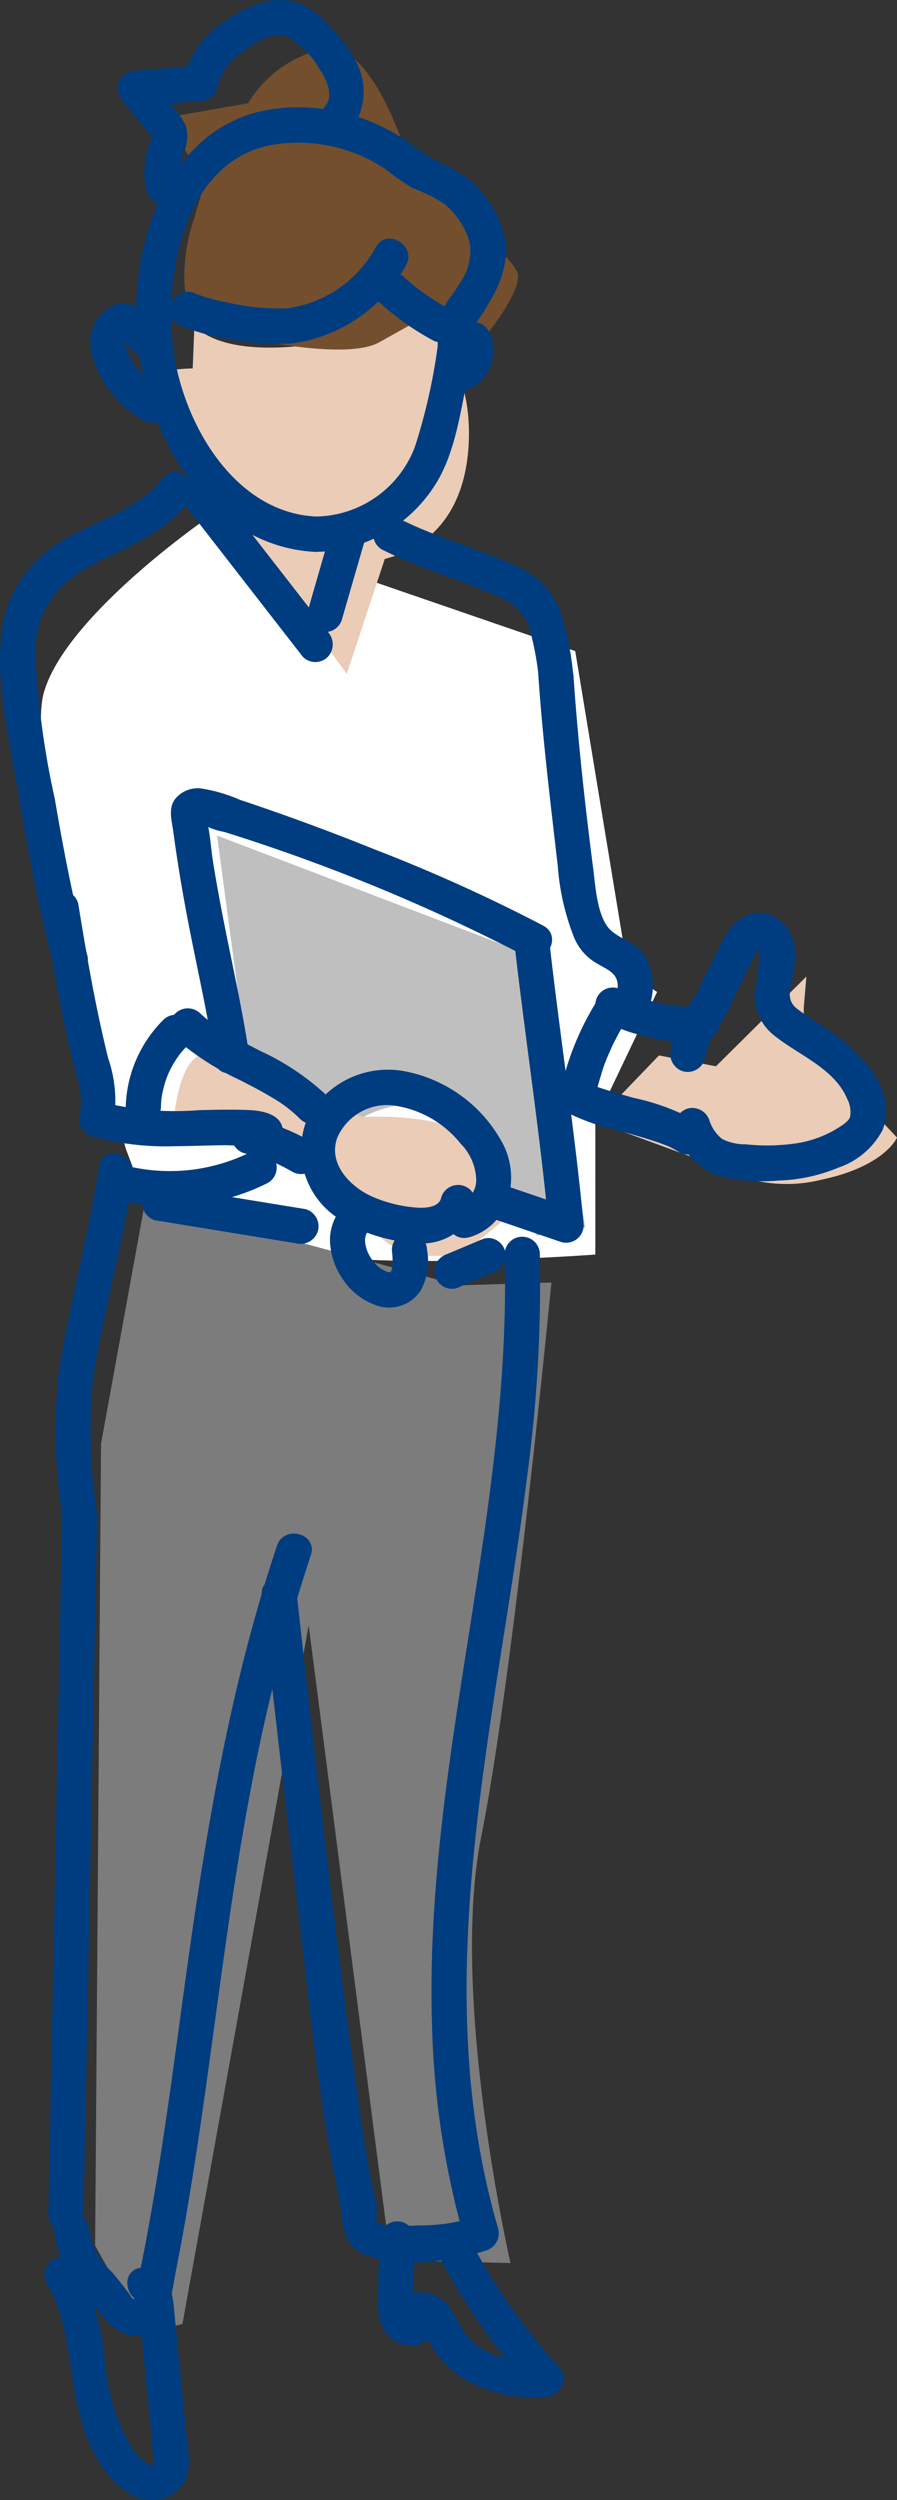 <svg id="レイヤー_1" data-name="レイヤー 1" xmlns="http://www.w3.org/2000/svg" viewBox="0 0 56 156"><rect x="0" y="0" width="56" height="156" fill="#333333" stroke="none"/><defs><style>.cls-1{fill:#fff;}.cls-2{fill:#eaccb7;}.cls-3{fill:#7c7c7d;}.cls-4{fill:#734f2d;}.cls-5{fill:#c0bfbf;}.cls-6{fill:#003d80;}</style></defs><title>数字図版</title><path class="cls-1" d="M7.852,71.674S1.39,47.968,2.739,43.213,12.779,32.44,12.779,32.44l10.906,3.98,12.226,4.206L39.223,60.72l1.8,1.177-3.856,8.085v8.3s-13.229.962-17.9-.1A80.227,80.227,0,0,1,9.072,74.9Z"/><path class="cls-2" d="M12.136,20.354l-.106,2.634s-4.139.041-3.1,1.558a26.438,26.438,0,0,0,3.923,3.832s3.873,6.793,8.622,6.8,7.691-2.71,7.8-7.884-3.014-7.381-3.014-7.381S15.621,23.6,12.136,20.354Z"/><path class="cls-2" d="M13.55,65.858,22.7,69.7s5.014-.323,7.048,1.464a11.692,11.692,0,0,1,2.9,3.954l-3.733,3.1s-3.793.817-5.435-1.347a23.878,23.878,0,0,1-2.558-4.232L10.774,70.886S10.933,64.761,13.55,65.858Z"/><path class="cls-2" d="M41.138,65.858l-3.967,4.124,7.608,2.792a9.026,9.026,0,0,0,6.509.836C55.261,72.769,56,70.98,56,70.98L50.194,64.8l-.015-1.929.165-1.938-5.647,5.6Z"/><path class="cls-3" d="M9.072,74.9,6.307,90.086l-.367,50.03,3.01,5.426,2.437-.52,7.884-43.606,5.114,39.614,7.486.18s-3.828-16.657-1.823-26.631,4.378-34.554,4.378-34.554l-5.8.179Z"/><polygon class="cls-2" points="14.822 32.642 21.649 42.052 24.385 33.781 14.822 32.642"/><path class="cls-4" d="M12.136,20.354s8.968,2.445,11.549,1l2.581-1.444,3.125,2.207s3.388-3.87,2.9-5.14-6.559-6.22-6.559-6.22-2.288-8.463-5.6-7.678a7.287,7.287,0,0,0-4.643,3.364l-5.219.912L12.8,11.317l-.662,2.258S10.723,17.246,12.136,20.354Z"/><path class="cls-5" d="M13.55,52.138l2.028,15.1L22.7,69.7s4.144-2.49,7.048,1.464A36.893,36.893,0,0,1,33.524,77.1l3.013-.517-2.7-16.713Z"/><path class="cls-6" d="M11.561,31.534l7.351,9.456a1.1,1.1,0,0,0,1.551,0,1.142,1.142,0,0,0,0-1.565l-7.351-9.456a1.1,1.1,0,0,0-1.551,0,1.142,1.142,0,0,0,0,1.565Z"/><path class="cls-6" d="M19.652,34.437A8.979,8.979,0,0,0,27.1,30.355c1.2-1.81,1.567-4.185,1.991-6.276a21.662,21.662,0,0,0,.572-3.671c.011-.441.05-.283-.085-.057a2.529,2.529,0,0,1,.187-.261,9.7,9.7,0,0,0,.766-1.212,7,7,0,0,0,1.091-3.2,6.347,6.347,0,0,0-1.46-3.59c-1.172-1.53-2.92-1.848-4.35-2.979A11.931,11.931,0,0,0,17.38,6.759c-6.369.687-8.954,7.334-8.886,13.051.076,6.427,4.049,14.225,11.158,14.627,1.41.08,1.406-2.133,0-2.212-5.27-.3-8.505-6.314-8.9-11.048-.379-4.522.873-11,6.081-12.11a9.821,9.821,0,0,1,7.23,1.482,13.434,13.434,0,0,0,1.727,1.2,9.86,9.86,0,0,1,1.951.977,4.774,4.774,0,0,1,1.6,2.5,3.573,3.573,0,0,1-.7,2.537c-.287.507-.721.974-.969,1.5a9.08,9.08,0,0,0-.351,2.37,36.11,36.11,0,0,1-1.42,6.253,6.709,6.709,0,0,1-6.242,4.345A1.107,1.107,0,0,0,19.652,34.437Z"/><path class="cls-6" d="M23.455,15.432a7.412,7.412,0,0,1-5.565,3.809,14.182,14.182,0,0,1-3.223-.268c-.527-.1-1.051-.213-1.567-.356-.19-.053-.378-.109-.564-.172-.093-.032-.186-.065-.278-.1.152.06.08.037-.026-.016-1.262-.626-2.374,1.282-1.107,1.911a11.429,11.429,0,0,0,3.038.882,15.55,15.55,0,0,0,4.013.315,9.6,9.6,0,0,0,7.172-4.888c.685-1.246-1.208-2.363-1.893-1.116Z"/><path class="cls-6" d="M23.663,18.848a16.926,16.926,0,0,0,3.347,2.38,1.108,1.108,0,0,0,1.5-.4,1.129,1.129,0,0,0-.393-1.513A15.86,15.86,0,0,1,25.9,17.874l.222.173q-.466-.365-.906-.763a1.147,1.147,0,0,0-.775-.325,1.113,1.113,0,0,0-.776.325,1.129,1.129,0,0,0,0,1.564Z"/><path class="cls-6" d="M9.957,20.54c-.636-.927-1.545-1.876-2.78-1.532A2.5,2.5,0,0,0,5.7,21.9a5.821,5.821,0,0,0,1.28,2.64,6.265,6.265,0,0,0,2.005,1.691,1.11,1.11,0,0,0,1.5-.4,1.128,1.128,0,0,0-.393-1.513c-.136-.071-.269-.147-.4-.23-.065-.041-.129-.085-.192-.129s-.257-.136-.027-.015a2.868,2.868,0,0,1-.66-.628c-.054-.061-.107-.122-.158-.184-.026-.031-.051-.063-.076-.1.08.106.1.127.048.062-.085-.125-.174-.246-.254-.374s-.171-.286-.247-.434c-.04-.076-.076-.153-.113-.229-.127-.259.068.213-.027-.062a5.029,5.029,0,0,1-.147-.514c-.047-.205-.009.112,0-.017.007-.084,0-.179,0-.264s0-.051-.013.1c.007-.038.016-.075.026-.113.054-.2-.036-.045-.021.012a.938.938,0,0,1,.108-.194c-.1.125-.115.144-.038.057l.049-.048c-.135.1-.155.119-.057.058l-.14.06c.218-.078-.234,0-.016.006-.167-.028-.209-.031-.125-.008s.046.008-.1-.048c.007.008.18.115.188.115l-.1-.077c.04.035.079.071.116.108.058.058.114.119.167.181.021.024.164.212.07.083s.089.131.106.155a1.113,1.113,0,0,0,1.5.4,1.125,1.125,0,0,0,.393-1.514Z"/><path class="cls-6" d="M28.6,21.757a1.413,1.413,0,0,1,.071.14l-.11-.265a1.445,1.445,0,0,1,.094.348l-.04-.294a1.527,1.527,0,0,1,0,.388l.039-.294a1.7,1.7,0,0,1-.109.4l.111-.264a1.728,1.728,0,0,1-.208.361l.171-.224a1.532,1.532,0,0,1-.252.257l.222-.173a1.336,1.336,0,0,1-.287.169l.262-.111c-.04.016-.081.031-.122.044a1.156,1.156,0,0,0-.656.508,1.144,1.144,0,0,0-.11.853,1.1,1.1,0,0,0,1.349.773,2.447,2.447,0,0,0,1.026-.619,2.823,2.823,0,0,0,.618-1.01,1.691,1.691,0,0,0,.092-.327,3.065,3.065,0,0,0,.06-.605,2.51,2.51,0,0,0-.325-1.175,1.137,1.137,0,0,0-.656-.508,1.095,1.095,0,0,0-1.348.772,1.168,1.168,0,0,0,.11.853Z"/><path class="cls-6" d="M21.888,8.136a3.976,3.976,0,0,0,.3-4.37,9.217,9.217,0,0,0-1.438-1.94A5.924,5.924,0,0,0,18.938.319c-1.626-.757-3.383-.051-4.76.914a5.916,5.916,0,0,0-2.72,3.67l1.057-.813-4.083.315a1.124,1.124,0,0,0-.775,1.889l1.1,1.355.552.678.236.29q0-.351-.081.021a5.172,5.172,0,0,0-.306,3.313,1.106,1.106,0,0,0,1.349.773,1.134,1.134,0,0,0,.766-1.361,3.6,3.6,0,0,1,.151-1.728,2.533,2.533,0,0,0,.184-1.764,5.923,5.923,0,0,0-1.142-1.593L9.208,4.729,8.432,6.618,12.515,6.3a1.121,1.121,0,0,0,1.057-.812,3.5,3.5,0,0,1,1.47-2.173c.705-.547,1.87-1.377,2.816-1.067a5.289,5.289,0,0,1,2.048,1.994c.406.578.962,1.642.431,2.327a1.15,1.15,0,0,0,0,1.564,1.1,1.1,0,0,0,1.551,0Z"/><path class="cls-6" d="M20.681,33.04l-1.422,4.929a1.1,1.1,0,1,0,2.114.588L22.8,33.628a1.1,1.1,0,1,0-2.115-.588Z"/><path class="cls-6" d="M10.176,29.814c-1.6,2.051-4.2,2.654-6.329,3.953a7.663,7.663,0,0,0-3.8,6.22c-.252,3.129.6,6.441,1.1,9.509.594,3.611,1.277,7.2,2.2,10.747a1.1,1.1,0,0,0,2.115-.588c-.838-3.234-1.482-6.511-2.039-9.8a52.721,52.721,0,0,1-1.212-9.088c.029-2.866,1.464-4.486,3.895-5.71,2.017-1.016,4.19-1.827,5.627-3.674.861-1.108-.68-2.684-1.551-1.564Z"/><path class="cls-6" d="M33.921,57.761A102.344,102.344,0,0,0,23.4,53.006q-2.835-1.144-5.716-2.168-1.344-.479-2.7-.929a9.784,9.784,0,0,0-2.461-.716,1.81,1.81,0,0,0-1.61.69c-.423.6-.185,1.34-.094,2.016.249,1.846.555,3.684.906,5.513.56,2.921,1.234,5.82,1.68,8.762.213,1.4,2.326.807,2.115-.588-.38-2.506-.927-4.979-1.425-7.463-.285-1.421-.552-2.847-.785-4.278-.141-.867-.185-1.8-.392-2.653l-.054-.421q-.866.7-.012.764a4.322,4.322,0,0,0,1.163.379,115.538,115.538,0,0,1,18.8,7.757c1.243.674,2.351-1.236,1.106-1.91Z"/><path class="cls-6" d="M32.118,58.876c.664,5.859,1.575,11.691,2.129,17.563l1.388-1.067q-2-.684-4-1.365c-1.34-.458-1.915,1.679-.583,2.133l4,1.366a1.1,1.1,0,0,0,1.388-1.067c-.554-5.872-1.465-11.7-2.129-17.563-.159-1.4-2.353-1.414-2.193,0Z"/><path class="cls-6" d="M29.251,77.215A3.559,3.559,0,0,0,31.7,74.856a4.593,4.593,0,0,0-.4-3.66,8.8,8.8,0,0,0-6.015-4.348,5.658,5.658,0,0,0-6.131,3.026,5.106,5.106,0,0,0,2.406,6.407,10.083,10.083,0,0,0,4.321,1.272,3.534,3.534,0,0,0,3.754-2.146,1.1,1.1,0,1,0-2.114-.588c-.256.653-1.38.564-1.9.493a8.321,8.321,0,0,1-2.55-.723c-1.293-.643-2.578-2.013-2.022-3.579a3.39,3.39,0,0,1,3.42-2.044,6.491,6.491,0,0,1,4.287,2.394A3.332,3.332,0,0,1,29.73,73.7a1.5,1.5,0,0,1-1.062,1.377c-1.371.331-.79,2.466.583,2.134Z"/><path class="cls-6" d="M17.652,70.789c.134-1.187-1.134-1.473-2.02-1.518-1.065-.054-2.133-.023-3.2,0a18.866,18.866,0,0,1-6.118-.513l.765,1.361a8.212,8.212,0,0,0-.328-4.093q-.344-1.407-.641-2.824c-.473-2.266-.856-4.55-1.229-6.834A1.1,1.1,0,0,0,3.534,55.6a1.133,1.133,0,0,0-.766,1.361c.353,2.157.714,4.315,1.152,6.457q.27,1.317.58,2.626c.263,1.11.764,2.351.467,3.492A1.129,1.129,0,0,0,5.733,70.9a17.109,17.109,0,0,0,5.165.622c.854-.006,1.708-.039,2.561-.055.427-.008.854-.012,1.281-.007q.318,0,.638.016c.156.006.576.152.418-.041l-.321-.782-.015.139a1.108,1.108,0,0,0,1.1,1.107,1.127,1.127,0,0,0,1.1-1.107Z"/><path class="cls-6" d="M19.348,71.2a11.97,11.97,0,0,0-3.5-1.369,1.158,1.158,0,0,0-.845.112,1.11,1.11,0,0,0,.262,2.022,11.2,11.2,0,0,1,1.991.629L17,72.485a11.253,11.253,0,0,1,1.246.627,1.1,1.1,0,0,0,1.5-.4,1.131,1.131,0,0,0-.394-1.513Z"/><path class="cls-6" d="M15.616,71.9a11.3,11.3,0,0,1-7.06.985,1.106,1.106,0,0,0-.583,2.134,13.731,13.731,0,0,0,8.75-1.208A1.1,1.1,0,0,0,15.616,71.9Z"/><path class="cls-6" d="M24.461,77.984a6.039,6.039,0,0,1,.049.8c0,.069,0,.138-.008.207,0,.029-.006.059-.007.088,0,.109.024-.152.022-.15-.024.025-.028.157-.037.2-.017.072-.048.142-.062.213-.025.119.057-.165.059-.138a.248.248,0,0,1-.036.073c-.026.043-.054.135-.1.159-.025.013.183-.188.087-.12a.44.44,0,0,0-.056.058c-.023.028-.113.093.028-.015.156-.12.005-.014-.03.012s-.137.06.023,0,.055-.02.022-.012c-.054.013-.282.058-.083.029s-.008-.008-.059-.01c-.248-.008.236.054,0,0a2.064,2.064,0,0,1-.208-.059c-.03-.01-.059-.023-.088-.032-.11-.037.121.053.116.049-.115-.087-.267-.14-.389-.223a1.242,1.242,0,0,0-.1-.075s.182.153.1.075c-.045-.042-.094-.081-.139-.123a4.156,4.156,0,0,1-.3-.323c-.124-.145.134.192.026.035-.04-.058-.08-.115-.117-.175a3.865,3.865,0,0,1-.205-.367c-.019-.04-.106-.236-.03-.059s-.013-.046-.028-.09a3.212,3.212,0,0,1-.106-.4c0-.029-.009-.058-.015-.086-.026-.123.027.306.014.1,0-.066-.01-.132-.011-.2s0-.149.008-.223c.009-.232-.049.211-.006.048.019-.07.033-.142.055-.211.008-.026.02-.052.027-.078.034-.124-.124.245-.035.088.031-.056.063-.112.095-.168.022-.04.1-.145-.006,0-.122.158,0,0,.024-.021a1.133,1.133,0,0,0,0-1.564,1.1,1.1,0,0,0-1.551,0,3.1,3.1,0,0,0-.793,2.33,4.469,4.469,0,0,0,.822,2.242,4.154,4.154,0,0,0,2.144,1.614,2.37,2.37,0,0,0,2.683-.949,3.809,3.809,0,0,0,.4-2.538,1.209,1.209,0,0,0-.321-.783,1.095,1.095,0,0,0-1.872.783Z"/><path class="cls-6" d="M30.189,77.293l-2.26.95a1.232,1.232,0,0,0-.655.509,1.136,1.136,0,0,0-.11.852,1.114,1.114,0,0,0,.5.661,1.05,1.05,0,0,0,.845.112l2.26-.95a1.229,1.229,0,0,0,.656-.509,1.141,1.141,0,0,0,.11-.852,1.115,1.115,0,0,0-.5-.661,1.049,1.049,0,0,0-.845-.112Z"/><path class="cls-6" d="M19.086,75.448l-8.834-1.441a1.106,1.106,0,0,0-.583,2.133L18.5,77.581a1.128,1.128,0,0,0,1.348-.772,1.116,1.116,0,0,0-.766-1.361Z"/><path class="cls-6" d="M6.188,72.764c-.642,4.318-1.849,8.5-2.517,12.814a35.009,35.009,0,0,0,.208,8.941c.14,1.4,2.335,1.418,2.193,0a33.243,33.243,0,0,1-.246-8.613c.68-4.219,1.847-8.321,2.476-12.554.207-1.393-1.906-1.994-2.114-.588Z"/><path class="cls-6" d="M31.5,78.181c.474,16.238-5.042,31.966-4.528,48.214a53.424,53.424,0,0,0,2.013,13.266l.765-1.361a11.006,11.006,0,0,1-3.541.559c-.513,0-2.344.208-2.713-.258-.013-.017.048-.936.009-1.131-.026-.13-.076-.258-.106-.388-.086-.37-.167-.74-.24-1.113-.5-2.557-.836-5.147-1.187-7.727-.95-6.978-1.765-13.975-2.566-20.972q-.441-3.847-.868-7.7c-.156-1.4-2.351-1.416-2.193,0q1.017,9.123,2.108,18.239c.775,6.4,1.356,12.93,2.692,19.242.3,1.437.054,3.05,1.7,3.659,2.242.831,5.309.419,7.491-.28a1.125,1.125,0,0,0,.766-1.36c-4.521-15.514-.117-31.543,1.827-47.086A90.146,90.146,0,0,0,33.7,78.181a1.1,1.1,0,0,0-2.193,0Z"/><path class="cls-6" d="M3.879,94.519l-.863,43.753a1.1,1.1,0,0,0,2.193,0l.863-43.753a1.1,1.1,0,0,0-2.193,0Z"/><path class="cls-6" d="M17.291,96.452c-2.956,8.818-4.464,17.977-5.728,27.171-.6,4.371-1.168,8.747-1.9,13.1q-.259,1.545-.547,3.084-.167.88-.343,1.76a5.112,5.112,0,0,1-.341,1.6q-.041.543-.289.063l-.282-.376c-.282-.36-.566-.718-.857-1.071A4.714,4.714,0,0,1,5.576,139.2c-.075-1.417-2.268-1.425-2.192,0a6.8,6.8,0,0,0,1.954,4.012c.947,1.142,2.02,3.033,3.788,2.371,1.471-.551,1.593-2.557,1.852-3.864.392-1.976.737-3.96,1.054-5.949,1.294-8.129,2.126-16.329,3.679-24.416A110.425,110.425,0,0,1,19.405,97.04c.453-1.352-1.664-1.932-2.114-.588Z"/><path class="cls-6" d="M9.32,143.636l.135-.027H8.872q-.417-.512-.257-.1c.011.125.023.249.036.373.033.34.067.679.1,1.019l.175,1.783.351,3.566.2,2.037c.025.255.051.51.075.765a2.326,2.326,0,0,1,.06.726c.072-.139.042.06-.159.021a.965.965,0,0,1-.318-.116,3.23,3.23,0,0,1-.949-1.03,12.684,12.684,0,0,1-1.642-5.433,16.142,16.142,0,0,0-1.74-5.894,1.1,1.1,0,0,0-1.893,1.117c2.008,3.5,1.094,7.922,3.382,11.327a4.9,4.9,0,0,0,2.352,2.106,2.468,2.468,0,0,0,2.684-.738c.747-.941.4-2.265.291-3.36l-.376-3.821-.4-4.075c-.122-1.241-.552-2.687-2.106-2.377-1.383.276-.8,2.409.583,2.134Z"/><path class="cls-6" d="M27.558,141.072a39.648,39.648,0,0,0,5.769,8.151l.775-1.889c-1.859.163-4.092-.278-5.144-1.841a16.483,16.483,0,0,0-.994-1.668,2.191,2.191,0,0,0-1.874-.783,1.708,1.708,0,0,0-.731,3.124l.262-2.022c-.335.123.183.047.184.046.016-.019.012-.027,0-.172a12.018,12.018,0,0,1,.02-1.407l.07-2.992a1.1,1.1,0,0,0-2.193,0c-.033,1.41-.12,2.831-.094,4.242a2.717,2.717,0,0,0,.648,1.893,1.887,1.887,0,0,0,1.95.524,1.125,1.125,0,0,0,.262-2.022.781.781,0,0,1,.285.548.532.532,0,0,1-.346.412l-.213,0,.122.034c.029.047-.175-.145,0,.033a6.06,6.06,0,0,1,.642,1.166,6.081,6.081,0,0,0,1.968,1.963,8.461,8.461,0,0,0,5.174,1.138,1.124,1.124,0,0,0,.776-1.889,37.323,37.323,0,0,1-5.427-7.7c-.667-1.255-2.561-.139-1.893,1.117Z"/><path class="cls-6" d="M23.848,34.289c2.244,1.134,4.781,1.855,7.009,2.829a3.564,3.564,0,0,1,2.122,1.834,17.854,17.854,0,0,1,.674,3.556A1.1,1.1,0,0,0,35,43.281a1.132,1.132,0,0,0,.766-1.361,17.88,17.88,0,0,0-.838-3.954A5.112,5.112,0,0,0,32.3,35.36c-2.393-1.129-4.979-1.786-7.345-2.981a1.1,1.1,0,0,0-1.107,1.91Z"/><path class="cls-6" d="M44,66.077a8.429,8.429,0,0,1,.444-1.405l-.111.264a7.791,7.791,0,0,1,.959-1.663l-.172.224c.069-.09.14-.178.213-.266a1.189,1.189,0,0,0,.321-.782,1.134,1.134,0,0,0-.321-.782,1.1,1.1,0,0,0-1.551,0,9.007,9.007,0,0,0-1.9,3.822,1.127,1.127,0,0,0,.766,1.361A1.111,1.111,0,0,0,44,66.077Z"/><path class="cls-6" d="M44.818,64.283,46.393,61.1c.245-.495.479-1,.736-1.485a2.042,2.042,0,0,1,.29-.476c-.153.158-.081-.164-.033.1a13.349,13.349,0,0,1-.28,2.776,3.2,3.2,0,0,0,1.3,2.653c1.5,1.192,3.691,2.01,4.485,3.9a1.778,1.778,0,0,1,.177,1.137c-.127.313-.551.548-.819.718a6.813,6.813,0,0,1-2.5.912,12.394,12.394,0,0,1-3.185.067,3.137,3.137,0,0,1-1.489-.338,2.465,2.465,0,0,1-.777-1.125,1.129,1.129,0,0,0-1.349-.773,1.115,1.115,0,0,0-.765,1.361,4.384,4.384,0,0,0,2.52,2.791,11.011,11.011,0,0,0,3.889.346,10.574,10.574,0,0,0,3.763-.813,4.867,4.867,0,0,0,2.75-2.356c1.03-2.732-1.773-5.169-3.737-6.47a17.685,17.685,0,0,1-1.632-1.1c-.541-.452-.473-.951-.333-1.6.293-1.348.508-2.822-.654-3.832-1.26-1.095-2.764-.393-3.477.922-.841,1.55-1.571,3.173-2.353,4.754-.629,1.27,1.262,2.392,1.893,1.116Z"/><path class="cls-6" d="M42.425,62.774a2.116,2.116,0,0,1-.328-.01c-.059-.005-.314-.038-.075-.006s-.044-.008-.1-.018c-.392-.065-.781-.153-1.167-.253-.405-.105-.807-.225-1.2-.369-.088-.032-.176-.065-.263-.1-.225-.091.085.027.082.036L39.243,62a3.637,3.637,0,0,1-.434-.235,1.1,1.1,0,0,0-1.5.4,1.135,1.135,0,0,0,.393,1.514,8.622,8.622,0,0,0,2.466.948c.393.1.789.191,1.189.256a4.678,4.678,0,0,0,1.068.109,1.106,1.106,0,0,0,0-2.212Z"/><path class="cls-6" d="M43.505,69.975A14.172,14.172,0,0,0,39.539,68.5c-.725-.207-1.451-.411-2.165-.651-.158-.054-.315-.109-.472-.167l-.242-.094c-.125-.048-.134-.057,0,0a5.185,5.185,0,0,1-.758-.4,1.1,1.1,0,0,0-1.5.4,1.132,1.132,0,0,0,.393,1.514,14.2,14.2,0,0,0,3.966,1.479c.725.207,1.451.41,2.165.651q.237.079.472.167c.081.03.162.062.242.093.125.048.134.058.005,0a5.179,5.179,0,0,1,.758.4,1.1,1.1,0,0,0,1.5-.4,1.132,1.132,0,0,0-.393-1.514Z"/><path class="cls-6" d="M33.613,42.214c.272,3.95.757,7.9,1.21,11.836a15.126,15.126,0,0,0,1.011,4.431,3.328,3.328,0,0,0,1.227,1.51c.811.533,1.7.685,1.463,1.881-.274,1.391,1.839,1.986,2.115.588a3.83,3.83,0,0,0-.332-2.746c-.529-.888-1.42-1.015-2.139-1.633-.879-.756-.99-2.756-1.128-3.831-.514-3.985-.958-8.027-1.234-12.036-.1-1.412-2.291-1.423-2.193,0Z"/><path class="cls-6" d="M37.17,62.615a17.482,17.482,0,0,0-2.084,5.049,1.125,1.125,0,0,0,.766,1.361,1.113,1.113,0,0,0,1.348-.773c.1-.415.212-.826.342-1.232a8.979,8.979,0,0,1,.438-1.2c-.129.263.034-.078.056-.128.034-.078.069-.155.1-.233.094-.206.194-.411.3-.613q.291-.569.626-1.113a1.1,1.1,0,1,0-1.894-1.117Z"/><path class="cls-6" d="M20.282,68.249A15.516,15.516,0,0,0,16.3,65.6c-.685-.351-1.372-.7-2.037-1.086A9.485,9.485,0,0,1,12.5,63.232a1.114,1.114,0,0,0-1.551,0,1.127,1.127,0,0,0,0,1.565,17.334,17.334,0,0,0,4.033,2.6c.684.35,1.368.7,2.025,1.1a8.309,8.309,0,0,1,1.727,1.321,1.1,1.1,0,0,0,1.55-1.565Z"/><path class="cls-6" d="M10.2,63.635A7.968,7.968,0,0,0,7.85,69.042a1.112,1.112,0,0,0,1.1,1.107,1.124,1.124,0,0,0,1.1-1.107c0-.1.008-.2.015-.3q0-.073.012-.147c0-.021.033-.264.006-.074-.025.173,0,0,.006-.036s.016-.1.025-.146c.017-.1.037-.193.059-.29q.069-.306.167-.606c.031-.093.063-.187.1-.279a.8.8,0,0,0,.053-.138c-.017.1-.078.179-.01.026a6.7,6.7,0,0,1,.592-1.064,2.505,2.505,0,0,0,.171-.241c-.026.053-.128.16-.036.049l.093-.114c.142-.17.294-.331.452-.486a1.127,1.127,0,0,0,0-1.565,1.111,1.111,0,0,0-1.551,0Z"/></svg>